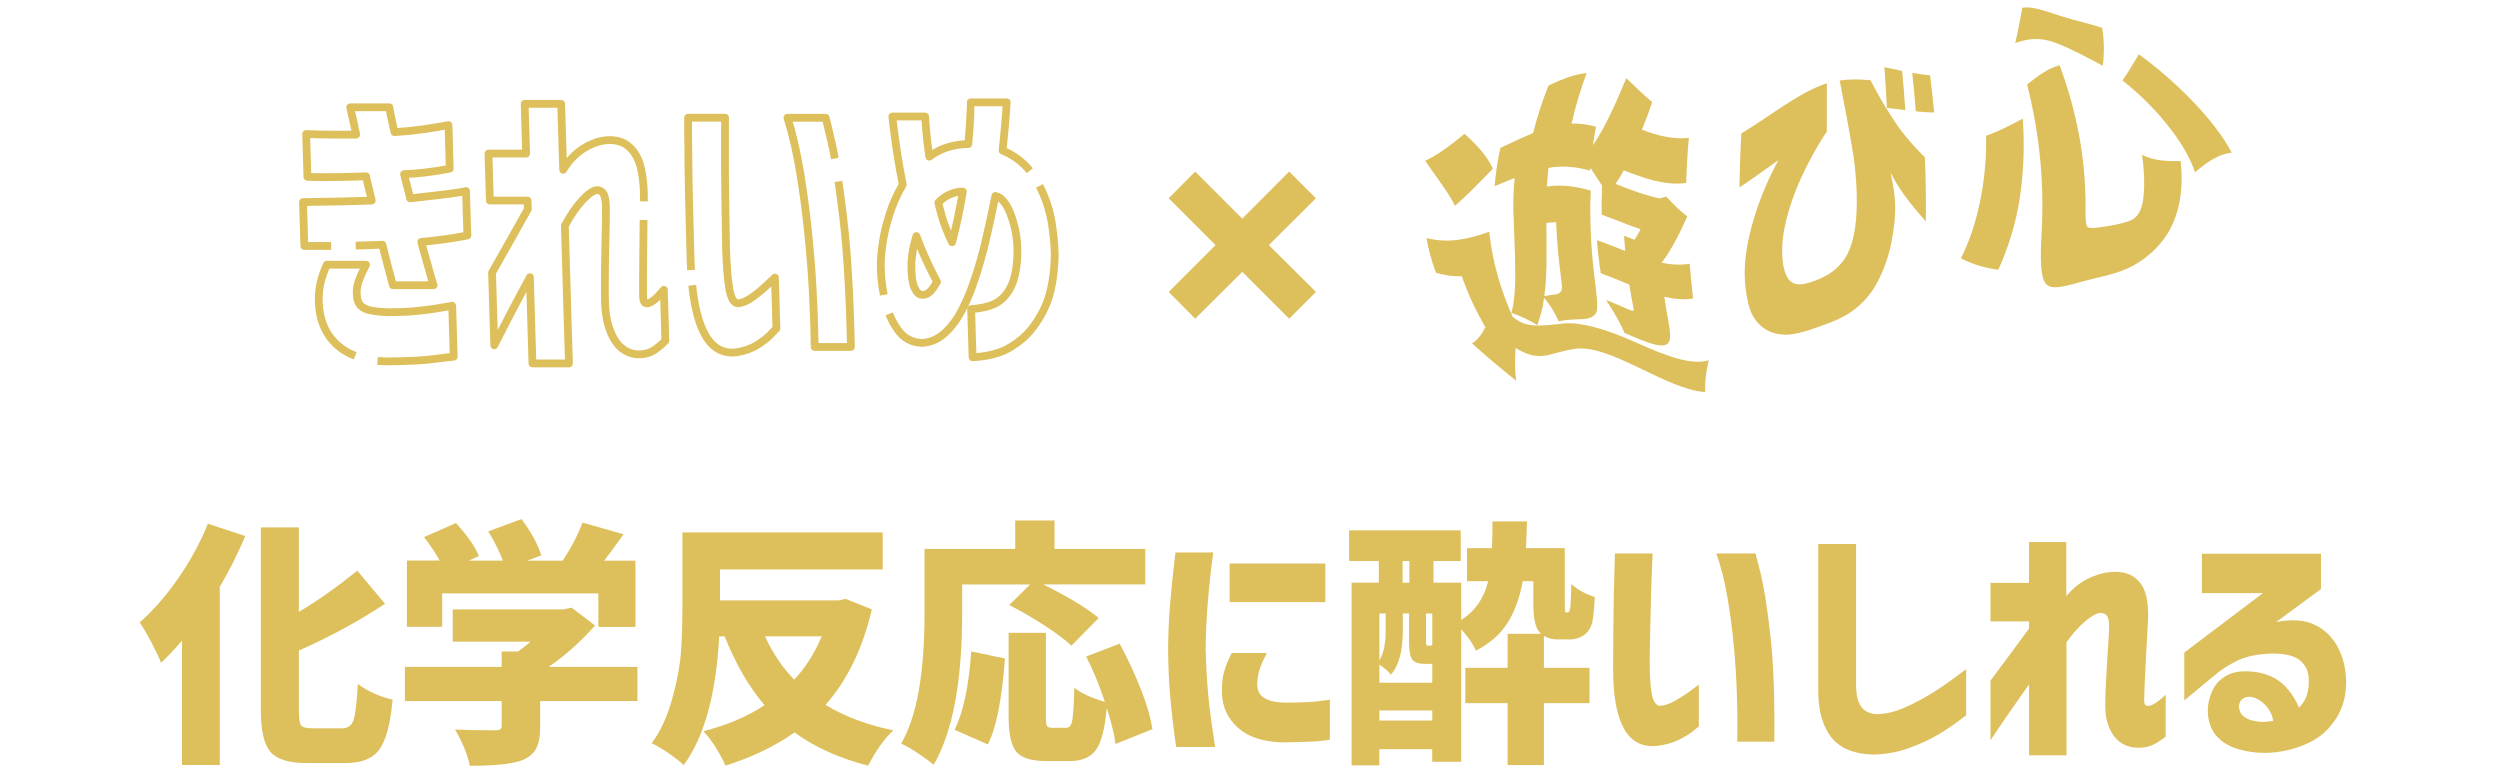 <?xml version="1.0" encoding="UTF-8"?><svg id="_イヤー_2" xmlns="http://www.w3.org/2000/svg" viewBox="0 0 353.42 109.38"><defs><style>.cls-1,.cls-2{fill:none;}.cls-3{fill:#ddbf5c;}.cls-2{stroke:#ddbf5c;stroke-linejoin:round;stroke-width:1.1px;}</style></defs><g id="_イヤー_5"><rect class="cls-1" width="353.42" height="109.38"/></g><g id="moji"><g><g><path class="cls-3" d="M29.4,74.04l5.27,1.74c-1,2.4-2.2,4.8-3.6,7.19v25.18h-5.34v-17.59c-1.05,1.23-2.03,2.28-2.96,3.13-.29-.74-.75-1.71-1.39-2.92-.64-1.21-1.19-2.14-1.64-2.78,1.9-1.66,3.72-3.74,5.45-6.23,1.73-2.49,3.13-5.07,4.2-7.73Zm14.67,28.92h4.31c.81,0,1.34-.39,1.6-1.18,.26-.78,.46-2.48,.61-5.09,1.45,1.07,3.09,1.8,4.91,2.21-.29,3.32-.89,5.65-1.82,6.98-.93,1.33-2.52,1.99-4.77,1.99h-5.56c-2.52,0-4.23-.53-5.13-1.59-.9-1.06-1.35-3.03-1.35-5.93v-25.79h5.38v11.93c2.44-1.42,5.2-3.36,8.26-5.81l3.92,4.67c-3.61,2.4-7.67,4.61-12.18,6.62v8.41c0,1.14,.1,1.85,.3,2.14,.2,.29,.71,.43,1.51,.43Z"/><path class="cls-3" d="M90.11,94.27v4.84h-13.75v3.67c0,1.33-.19,2.35-.57,3.06-.38,.71-1.05,1.26-1.99,1.64-1.4,.52-3.86,.78-7.37,.78-.36-1.64-1.06-3.35-2.1-5.13,1.35,.07,3.24,.11,5.66,.11,.36,0,.6-.05,.73-.14,.13-.1,.2-.26,.2-.5v-3.49h-13.68v-4.84h13.68v-2.17h2.31c.64-.45,1.23-.91,1.78-1.39h-11.01v-4.56h15.67l1.14-.25,3.31,2.53c-2.07,2.33-4.25,4.27-6.55,5.84h12.54Zm-27.6-10.4v4.74h-4.99v-9.37h4.63c-.62-1.12-1.35-2.22-2.21-3.31l4.52-1.99c1.64,1.8,2.72,3.36,3.24,4.67l-1.42,.64h4.81c-.55-1.42-1.24-2.8-2.07-4.13l4.7-1.74c1.38,1.85,2.31,3.56,2.81,5.13l-1.99,.75h5.02c1.23-1.9,2.16-3.69,2.78-5.38l5.81,1.64c-1.12,1.59-2.03,2.84-2.74,3.74h4.42v9.37h-5.24v-4.74h-22.08Z"/><path class="cls-3" d="M119.51,84.65l3.74,1.5c-1.28,5.51-3.47,10.01-6.55,13.5,2.71,1.64,5.9,2.84,9.58,3.6-1.26,1.19-2.45,2.85-3.56,4.99-4.08-1.05-7.55-2.61-10.4-4.7-2.76,1.95-6.01,3.51-9.76,4.7-.86-1.92-1.9-3.55-3.13-4.88,3.32-.83,6.21-2.05,8.65-3.67-2.21-2.59-4.08-5.83-5.63-9.72h-.78c-.43,8.14-2.1,14.21-5.02,18.2-.48-.48-1.19-1.04-2.14-1.69-.95-.65-1.74-1.12-2.39-1.41,1.26-1.69,2.23-3.79,2.92-6.32,.69-2.53,1.1-4.72,1.23-6.59,.13-1.86,.2-4.04,.2-6.54v-10.36h28.32v5.24h-23.01v4.38h16.74l1-.21Zm-3.35,5.31h-8.01c1.07,2.35,2.44,4.39,4.13,6.13,1.59-1.71,2.89-3.75,3.88-6.13Z"/><path class="cls-3" d="M136.02,82.62v4.06c0,9.66-1.34,16.81-4.03,21.44-.52-.45-1.26-1-2.23-1.64-.96-.64-1.75-1.09-2.37-1.35,2.21-3.78,3.31-9.92,3.31-18.45v-9.08h12.82v-4.02h5.56v4.02h12.82v5.02h-14.42c3.54,1.76,6.15,3.34,7.84,4.74l-3.85,3.92c-.85-.81-2.13-1.76-3.83-2.87-1.7-1.1-3.35-2.06-4.97-2.87l2.96-2.92h-9.62Zm3.63,22.62l-4.7-2.07c1.23-2.49,2.02-6.19,2.35-11.08l4.77,1c-.43,5.77-1.23,9.82-2.42,12.14Zm23.29-2.17l-5.24,2.1c-.17-1.33-.58-3.03-1.25-5.09-.24,2.87-.74,4.84-1.5,5.91s-2.01,1.6-3.74,1.6h-3.31c-2.09,0-3.5-.44-4.22-1.32-.72-.88-1.09-2.5-1.09-4.88v-11.93h5.27v11.9c0,.69,.05,1.12,.16,1.28,.11,.17,.36,.25,.77,.25h1.92c.45,0,.74-.34,.87-1.01,.13-.68,.23-2.23,.3-4.65,.93,.76,2.36,1.42,4.31,1.99-.78-2.37-1.66-4.51-2.64-6.41l4.74-1.82c2.59,4.91,4.13,8.94,4.63,12.07Z"/><path class="cls-3" d="M166.17,78.1h5.34c-.36,2.76-.62,5.16-.78,7.23-.17,2.07-.26,4.18-.29,6.34,.05,2.28,.17,4.48,.37,6.59,.2,2.11,.53,4.56,.98,7.34h-5.52c-.38-2.66-.66-5.03-.84-7.12-.18-2.09-.28-4.32-.3-6.7,.02-2.23,.12-4.39,.29-6.46,.17-2.08,.42-4.48,.75-7.21Zm7.98,14.21h4.95c-.45,.85-.78,1.6-1,2.24s-.33,1.33-.36,2.07c-.02,.45,.06,.88,.25,1.28,.19,.4,.58,.74,1.16,1,.58,.26,1.44,.4,2.58,.43,1.99,0,3.54-.07,4.63-.2,1.09-.13,1.64-.21,1.64-.23v5.66c-.78,.14-1.66,.24-2.62,.28-.96,.05-2.3,.08-4.01,.11-2.78-.07-4.89-.75-6.34-2.05-1.45-1.29-2.21-2.89-2.28-4.79-.05-1.21,.05-2.25,.29-3.12,.24-.87,.61-1.76,1.1-2.69Zm-.32-12.64h13.53v5.45h-13.53v-5.45Z"/><path class="cls-3" d="M221.82,90.39h-1.71c-.69,0-1.31-.17-1.85-.5v4.52h6.45v4.99h-6.45v8.76h-5.13v-8.76h-5.98v-4.99h5.98v-4.81h4.74l-.21-.21c-.59-.62-.89-1.92-.89-3.92v-3.31h-1.5c-.43,2.35-1.15,4.32-2.16,5.91-1.01,1.59-2.5,2.9-4.47,3.92-.38-.93-1.07-1.93-2.07-3.03v18.73h-4.1v-1.78h-7.48v2.28h-3.92v-25.82h3.85v-3.06h-4.2v-4.34h15.78v4.34h-3.85v3.06h3.92v5.27c1.95-1.23,3.22-3.06,3.81-5.48h-2.99v-4.67h3.53c.02-.4,.04-1.03,.05-1.87,.01-.84,.02-1.48,.02-1.91h4.88c-.05,1.64-.1,2.9-.14,3.78h5.48v7.84c0,.64,.01,1,.04,1.07,.02,.12,.08,.18,.18,.18h.14c.09,0,.18-.04,.25-.11s.14-.36,.21-.85c.02-.43,.06-1.45,.11-3.06,.81,.76,1.91,1.38,3.31,1.85-.1,2.04-.25,3.35-.46,3.92-.26,.71-.68,1.24-1.25,1.57-.52,.33-1.16,.5-1.92,.5Zm-23.51-3.67v2.53c0,2.78-.56,4.82-1.67,6.13-.4-.5-.95-.97-1.64-1.42v2.56h7.48v-2.67h-1.03c-.9,0-1.5-.2-1.8-.61-.3-.4-.45-1.21-.45-2.42v-4.1h-.89Zm-2.42,0h-.89v6.63c.59-.95,.89-2.34,.89-4.17v-2.46Zm-.89,15.14h7.48v-1.42h-7.48v1.42Zm3.28-22.54v3.06h.96v-3.06h-.96Zm4.2,11.86v-4.45h-.89v4.03c0,.36,.07,.53,.21,.53h.18c.26,0,.43-.03,.5-.11Z"/><path class="cls-3" d="M228.29,78.24h5.34s-.02,.58-.07,1.59c-.05,1.01-.1,2.3-.14,3.86-.05,1.57-.09,3.21-.12,4.93-.04,1.72-.07,3.31-.09,4.75,0,1.88,.09,3.4,.27,4.56,.18,1.16,.56,1.78,1.16,1.85,.67-.02,1.42-.28,2.26-.77,.84-.49,1.59-.97,2.23-1.46,.64-.49,.99-.74,1.03-.77v5.91s-.28,.21-.77,.62c-.49,.42-1.18,.84-2.07,1.28s-1.94,.73-3.15,.87c-2.07,.17-3.6-.66-4.61-2.48-1.01-1.82-1.51-4.59-1.51-8.32,0-1.52,0-3.21,.02-5.08,.01-1.86,.04-3.66,.07-5.38,.04-1.72,.07-3.14,.11-4.26,.04-1.12,.05-1.7,.05-1.75Zm14.35,0h5.52s.27,.96,.75,2.87c.47,1.91,.93,4.83,1.37,8.76,.44,3.93,.62,8.92,.55,14.98h-5.24s0-.68,.02-1.91-.01-2.83-.07-4.83c-.06-1.99-.2-4.18-.41-6.55-.21-2.37-.52-4.72-.91-7.03s-.92-4.41-1.59-6.29Z"/><path class="cls-3" d="M262.39,76.89v19.87c0,1.4,.23,2.43,.69,3.1,.46,.66,1.18,1.03,2.15,1.1,1.26,0,2.58-.3,3.97-.91,1.39-.61,2.75-1.33,4.1-2.17,1.34-.84,2.89-1.94,4.65-3.29v6.52c-1.42,1.12-2.76,2.04-3.99,2.76-1.24,.72-2.62,1.36-4.17,1.91-1.54,.55-3.17,.84-4.88,.89-2.78-.05-4.78-.86-6.02-2.44s-1.85-3.77-1.85-6.57v-20.76h5.34Z"/><path class="cls-3" d="M286.84,106.77v-10.01c-1,1.4-1.91,2.7-2.73,3.88-.82,1.19-1.73,2.53-2.72,4.02v-8.44c2.11-2.83,3.93-5.28,5.45-7.37v-1h-5.45v-5.45h5.45v-5.77h5.27v7.66c.86-1.07,1.85-1.88,2.97-2.44,1.13-.56,2.21-.88,3.26-.98,1.42-.12,2.56,.13,3.4,.75,.84,.62,1.39,1.48,1.66,2.6,.26,1.12,.34,2.36,.25,3.74-.05,.81-.1,1.76-.16,2.87-.06,1.1-.12,2.23-.18,3.37s-.11,2.14-.14,3.01c-.03,.87-.05,1.46-.05,1.76,0,.38,.06,.62,.2,.71,.13,.1,.28,.13,.45,.11,.29-.05,.61-.18,.96-.41,.36-.23,.83-.61,1.43-1.16v5.91c-.71,.57-1.38,.99-2.01,1.25-.63,.26-1.38,.37-2.26,.32-1.45-.14-2.53-.8-3.26-1.96s-1.06-2.58-1.01-4.24c0-.62,.02-1.45,.07-2.49,.05-1.05,.11-2.15,.18-3.31,.07-1.16,.14-2.2,.2-3.12,.06-.91,.09-1.53,.09-1.83,.02-.57-.04-1.06-.18-1.46-.14-.4-.49-.62-1.03-.64-.55,.02-1.27,.42-2.17,1.18-.9,.76-1.78,1.75-2.64,2.96v15.99h-5.27Z"/><path class="cls-3" d="M311.3,78.28h16.81v4.99l-6.34,4.67c2.16-.43,3.95-.31,5.36,.34,1.41,.65,2.51,1.68,3.29,3.08,.78,1.4,1.2,3.04,1.25,4.91,.02,2.02-.44,3.78-1.41,5.29s-2.21,2.64-3.74,3.38c-1.53,.75-3.17,1.22-4.92,1.41-1.74,.19-3.45,.05-5.11-.43-1.4-.4-2.48-1.06-3.22-1.96s-1.13-2.05-1.16-3.45c-.02-.88,.18-1.82,.62-2.81,.44-1,1.17-1.76,2.19-2.28,1.02-.52,2.41-.65,4.17-.39,1.54,.29,2.78,.87,3.7,1.74,.93,.88,1.66,1.97,2.21,3.28,.52-.52,.89-1.1,1.1-1.74,.21-.64,.31-1.34,.29-2.1,0-1.23-.42-2.19-1.27-2.87s-2.23-.99-4.15-.94c-1.88,.07-3.43,.4-4.65,.98-1.22,.58-2.33,1.3-3.33,2.15l-4.2,3.49v-6.77l11.11-8.4h-8.62v-5.56Zm6.84,20.23c-.69-.02-1.16,.19-1.42,.64-.26,.45-.27,.94-.04,1.48,.24,.53,.76,.93,1.57,1.19,.83,.21,1.55,.28,2.16,.21,.61-.07,.92-.12,.94-.14-.12-.83-.49-1.57-1.12-2.23-.63-.65-1.32-1.04-2.08-1.16Z"/></g><path class="cls-3" d="M186.03,41.27l-3.78,3.78-6.63-6.62-6.66,6.62-3.74-3.78,6.62-6.62-6.62-6.62,3.74-3.78,6.66,6.66,6.63-6.66,3.78,3.78-6.66,6.62,6.66,6.62Z"/><g><path class="cls-3" d="M210.53,32.76c.46,4.39,1.69,8.39,3.31,12.01,1.88,1.66,3.93,1.31,7.26,.96,2.12-.22,5.56,.61,10.07,2.64,4.51,2.03,7.94,3.29,10.38,2.56-.41,1.8-.56,3.22-.47,4.5-5.61-.36-13.49-6.9-18.53-6.1-1.9,.28-3.21,.86-4.39,.98-1.18,.12-2.42-.2-3.9-1.12-.09,1.34-.15,2.98,.08,4.63-1.93-1.54-4.06-3.3-6.25-5.28,.94-.56,1.49-1.47,1.9-2.29-1.36-2.32-2.49-4.72-3.33-7.19-1.16,.03-2.37-.11-3.67-.51-.6-1.63-1.05-3.27-1.34-4.91,3.14,.83,5.98,.15,8.89-.88Zm.5-8.9c-1.93,2-3.69,3.81-5.34,5.23-.87-1.79-2.45-3.78-4.21-6.36,1.7-.8,3.53-2.12,5.56-3.81,1.9,1.7,3.32,3.34,4,4.94Zm2.91,6.08c-.03-1.54,.02-3.13,.18-4.78-.94,.37-1.89,.77-2.82,1.16,.13-1.75,.4-3.56,.81-5.41,1.55-.73,3.11-1.48,4.63-2.1,.53-2.16,1.24-4.41,2.18-6.73,1.95-.93,3.76-1.6,5.38-1.75-.91,2.47-1.61,4.85-2.13,7.13,1.18-.03,2.33,.15,3.46,.45-.17,.89-.32,1.77-.44,2.63,1.6-2.37,3.04-5.43,4.72-9.49,1.14,1.09,2.35,2.3,3.66,3.38-.48,1.43-.96,2.73-1.45,3.91,2.13,.8,4.35,1.41,6.63,1.15-.2,2.2-.32,4.32-.38,6.38-2.99,.4-5.94-.67-8.82-1.79-.27,.53-.66,1.17-1.16,1.92,2.05,.79,4.14,1.63,6.23,2.04,.31-.07,.63-.16,.94-.25,.97,1.09,1.97,2.04,2.97,2.81-1.39,3.1-2.55,5.16-3.63,6.54,1.34,.28,2.67,.37,3.97,.14,.13,1.7,.29,3.34,.48,4.92-1.32,.22-2.68,.08-4.07-.25,.18,1.25,.39,2.45,.6,3.61,.21,1.11,.27,1.91,.17,2.44-.1,.53-.45,.82-1.07,.83-.92,.06-2.68-.6-5.33-1.77-.47-1.18-1.35-2.74-2.61-4.66,.92,.37,2.04,.85,3.36,1.42,.43,.18,.61,.14,.55-.15-.23-1.1-.44-2.25-.62-3.44-1.34-.55-2.69-1.12-4.03-1.6-.23-1.48-.42-3.04-.55-4.68,1.33,.46,2.67,1,4,1.53-.06-.7-.12-1.42-.16-2.15,.49,.19,.98,.38,1.47,.56,.38-.56,.66-1.07,.86-1.49-1.83-.61-3.67-1.4-5.49-2.05-.03-1.32-.01-2.69,.05-4.1-.46-.72-1.02-1.58-1.65-2.53-.01,.13-.02,.26-.04,.4-1.93-.54-3.87-.75-5.88-.39-.1,.9-.18,1.79-.23,2.65,2.1-.34,4.16-.04,6.21,.57-.06,1.07-.07,1.8-.08,2.23,0,6.37,.62,9.93,.82,11.87,.24,1.91,.22,2.94-.07,3.32-.41,.53-1.11,.73-2.03,.76-.65,.02-1.77,0-3.18,.29-.53-1.2-1.21-2.34-2.07-3.31-.17,1.36-.51,2.62-.95,3.85-.45-.3-1.04-.62-1.79-.97-.75-.35-1.38-.61-1.88-.75,.85-3.04,.52-7.36,.29-14.25Zm6.03,1.47c-.45,0-.91,.04-1.36,.1,.05,4.5,.08,7.73-.29,10.34,.44-.06,.98-.16,1.62-.23,.38-.05,.67-.24,.81-.58,.28-.51-.48-3.17-.77-9.63Z"/><path class="cls-3" d="M246.18,18.86c4.18-2.54,8.25-5.86,12.08-7.09,0,2.31-.01,4.62-.01,6.92-.03,0-.05,.02-.08,.03-.92,1.36-1.88,3.04-2.88,5.02-1,1.97-1.8,3.99-2.39,5.95-.58,1.96-.91,3.72-.95,5.23-.06,2.48,.35,4.06,1.11,4.79,.76,.73,1.94,.58,3.54-.03,1.7-.65,3.15-1.54,4.22-3.16,1.06-1.61,1.68-4.31,1.67-8.03,0-2.82-.28-5.54-.74-8.12-.45-2.58-.85-4.69-1.17-6.35-.32-1.67-.49-2.55-.51-2.63,1.45-.23,2.9-.19,4.37-.04,.03,.08,.33,.66,.93,1.75,.59,1.08,1.33,2.3,2.2,3.65,.6,.94,1.25,1.83,1.94,2.66,.69,.83,1.56,1.79,2.61,2.83,.12,2.87,.17,5.89,.13,9.05-1.18-1.32-2.17-2.53-2.94-3.58-.77-1.05-1.46-2.15-2.05-3.3,.2,.86,.36,1.72,.48,2.6,.13,.87,.19,1.7,.18,2.49,0,1.3-.17,2.86-.52,4.69-.35,1.82-.96,3.62-1.82,5.37-.86,1.75-2.04,3.13-3.5,4.25-1.47,1.13-3.33,1.82-5.51,2.58-1.79,.63-3.34,1.01-4.55,.91-1.21-.1-2.23-.48-3.08-1.23-.85-.75-1.45-1.77-1.77-3.11-.32-1.34-.52-2.72-.53-4.12-.02-2.31,.41-4.93,1.26-7.78,.84-2.86,2.04-5.72,3.52-8.43-1.83,1.28-3.68,2.66-5.52,3.87,.04-2.46,.12-5,.28-7.62Zm20.57-3.6c-.1-1.97-.22-3.88-.36-5.76,.83,.17,1.67,.35,2.51,.52,.17,1.79,.32,3.64,.45,5.55-.87-.1-1.74-.22-2.6-.32Zm4.08,.48c-.14-1.88-.31-3.7-.5-5.44,.84,.15,1.68,.28,2.52,.35,.21,1.67,.41,3.42,.58,5.25-.86,0-1.73-.07-2.6-.16Z"/><path class="cls-3" d="M280.76,19.19c1.79-.6,3.52-1.54,5.19-2.42,.28,3.75,.13,7.55-.4,11.11-.53,3.57-1.61,7.09-3.06,10.26-1.77-.25-3.53-.71-5.28-1.63,2.25-4.37,3.7-10.85,3.56-17.32Zm5.82-7.25c1.54-1.25,2.99-2.3,4.59-2.72,2.03,5.53,3.74,12.34,3.66,20.43-.02,1.29,.04,2.09,.23,2.36,.19,.27,.72,.26,1.59,.15,1.47-.19,2.94-.42,4.42-.94,.87-.31,1.49-1.11,1.77-2.3,.28-1.18,.46-3.63-.02-7.03,1.49,.76,3.28,.94,5.44,.87,.51,4.13-.29,7.43-1.5,9.68-1.21,2.24-3.37,4.33-6.04,5.52-2.06,.92-3.98,1.19-5.94,1.73-2.84,.79-4.74,1.37-5.53,.46-.8-.91-.85-3.43-.63-7.27,.46-8.29-.62-15.27-2.05-20.96Zm-1.69-5.85c.43-1.87,.74-3.55,1-4.98,1.51-.31,3.69,.63,5.86,1.29,2.17,.66,3.84,.97,5.43,1.55,.29,1.74,.31,3.54,.09,5.35-1.69-.88-3.92-2.15-6.37-3.13-2.44-.99-4.25-.72-6.01-.08Zm15.16,5.27c.94-1.32,1.66-2.63,2.31-3.68,2.36,1.69,5.02,3.94,7.59,6.61,2.57,2.67,4.45,5.19,5.54,7.27-1.83,.25-3.46,1.29-5.18,2.81-.67-2.05-2.02-4.38-4.04-6.87-2.01-2.49-4.16-4.51-6.22-6.13Z"/></g><g><path class="cls-2" d="M46.82,34.77h-3.8l-.18-6.2c2.07-.03,3.81-.06,5.24-.09,1.43-.03,2.92-.07,4.47-.13-.13-.61-.27-1.19-.42-1.76-.14-.56-.27-1.12-.38-1.67-1.51,.06-2.86,.09-4.05,.11-1.2,.02-2.19,.02-3,0-.8-.01-1.21-.02-1.24-.02l-.18-6.07c1.42,.06,2.63,.09,3.64,.09h3.43c-.24-1.21-.45-2.15-.61-2.82-.16-.66-.24-1.01-.24-1.04h5.54c.09,.58,.2,1.16,.33,1.73,.13,.58,.27,1.17,.4,1.78,1.41-.09,2.68-.21,3.8-.37,1.12-.16,2.03-.3,2.74-.43,.7-.13,1.07-.2,1.09-.2l.18,6.16c-2.4,.46-4.55,.72-6.46,.78,.13,.58,.28,1.15,.43,1.71,.16,.56,.3,1.14,.43,1.71,1.3-.14,2.56-.29,3.78-.43,1.23-.14,2.22-.27,2.98-.39,.76-.12,1.14-.19,1.14-.22l.19,6.29c-1.2,.23-2.28,.41-3.24,.54-.96,.13-2.05,.25-3.28,.37,.52,1.88,.94,3.37,1.25,4.47,.31,1.1,.48,1.65,.5,1.65h-5.75c-.24-.9-.48-1.83-.75-2.8-.26-.97-.51-1.94-.75-2.93-1.28,.06-2.53,.1-3.76,.13m-.08,15.58c-.97-.37-1.82-.88-2.53-1.52-1.67-1.5-2.55-3.57-2.62-6.2,0-1.01,.08-1.9,.27-2.67,.19-.77,.48-1.6,.87-2.49h5.54c-.46,.9-.8,1.67-1.03,2.32-.22,.65-.32,1.26-.28,1.84,.02,.52,.12,.96,.32,1.32,.2,.36,.58,.64,1.14,.85,.56,.2,1.54,.33,2.94,.39,1.63,0,3.12-.07,4.49-.22,1.37-.14,2.9-.38,4.61-.69l.21,7.2c-.46,.03-1.41,.14-2.83,.33-1.42,.19-3.59,.3-6.49,.33-.5,0-.98-.03-1.45-.07"/><path class="cls-2" d="M90.98,31.1c-.02,1.34-.04,3.59-.05,4.97-.02,1.39-.03,2.61-.03,3.66,0,1.06,0,1.77,.01,2.15,.01,.46,.09,.75,.22,.87,.13,.12,.28,.16,.44,.13,.28-.06,.59-.22,.93-.5,.34-.27,.79-.74,1.35-1.41l.21,7.2c-.68,.69-1.32,1.2-1.92,1.52-.61,.32-1.34,.45-2.2,.39-1.42-.17-2.51-.97-3.26-2.39-.75-1.42-1.13-3.14-1.15-5.16-.02-.75-.03-1.76-.02-3.04,0-1.27,.03-2.62,.05-4.03,.03-1.42,.05-2.68,.08-3.79,.02-1.11,.03-1.86,.02-2.23,0-.69-.07-1.29-.23-1.78-.15-.49-.5-.75-1.03-.78-.53,.03-1.23,.51-2.08,1.43-.86,.93-1.68,2.13-2.47,3.6l.58,19.47h-5.16l-.36-12.19c-.92,1.71-1.77,3.28-2.52,4.73-.76,1.45-1.6,3.08-2.52,4.9l-.31-10.28c1.96-3.44,3.65-6.43,5.06-8.98l-.04-1.21h-5.33l-.2-6.64h5.33l-.21-7.03h5.16l.28,9.32c.8-1.3,1.74-2.29,2.82-2.97,1.08-.68,2.13-1.08,3.15-1.19,1.39-.14,2.51,.16,3.35,.91,.85,.75,1.42,1.81,1.71,3.17,.16,.74,.27,1.52,.33,2.35m0,0c.05,.7,.07,1.43,.05,2.2"/><path class="cls-2" d="M97.69,38.18c-.03-.48-.05-.98-.06-1.5-.05-1.85-.11-3.91-.17-6.18-.06-2.27-.1-4.45-.13-6.55-.03-2.1-.04-3.82-.05-5.18,0-1.36,0-2.07-.01-2.13h5.23c0,.06,0,.7-.01,1.93-.01,1.23-.01,2.8,0,4.71,0,1.91,.03,3.91,.06,6.01,.03,2.1,.06,4.03,.09,5.79,.07,2.29,.21,4.14,.43,5.55,.22,1.42,.62,2.17,1.2,2.25,.65-.03,1.38-.34,2.18-.93,.81-.59,1.51-1.19,2.12-1.78,.61-.59,.94-.9,.98-.93l.21,7.2s-.27,.25-.73,.76c-.46,.51-1.12,1.03-1.97,1.56-.85,.53-1.87,.89-3.05,1.06-2.01,.2-3.55-.8-4.6-3.01-.75-1.57-1.27-3.73-1.55-6.48m20.67-14.68c.22,1.52,.45,3.24,.68,5.16,.57,4.79,.93,10.86,1.08,18.24h-5.12c0-.06-.02-.83-.05-2.32-.03-1.49-.11-3.45-.24-5.88-.13-2.43-.34-5.09-.64-7.98-.29-2.89-.68-5.75-1.14-8.57-.47-2.82-1.06-5.37-1.78-7.65h5.4s.3,1.16,.84,3.49c.15,.66,.3,1.41,.46,2.27"/><path class="cls-2" d="M146.95,26.28c.87,1.7,1.46,3.47,1.75,5.33,.34,2.14,.47,3.96,.37,5.46-.15,2.8-.67,5.07-1.56,6.81-.89,1.73-1.88,3.06-2.98,3.99-1.1,.93-2.18,1.58-3.25,1.95-1.07,.38-2.33,.61-3.79,.69l-.2-6.81c1.32-.09,2.41-.33,3.27-.72,.86-.39,1.58-1.09,2.17-2.1,.59-1.01,.94-2.44,1.07-4.29,.13-2.02-.12-3.96-.75-5.81-.62-1.85-1.4-2.88-2.34-3.08-.4,2.02-.85,4.08-1.33,6.16-.48,2.08-1.05,4.05-1.69,5.9-.45,1.39-1.02,2.75-1.71,4.08-.69,1.33-1.51,2.42-2.45,3.27-.94,.85-2.01,1.31-3.22,1.37-1.4-.06-2.52-.66-3.36-1.82-.49-.68-.91-1.44-1.25-2.29m-.76-2.68c-.28-1.43-.43-2.82-.43-4.18,0-.81,.09-1.85,.27-3.12,.18-1.27,.5-2.63,.96-4.08,.46-1.45,1.08-2.85,1.88-4.21-.33-1.65-.6-3.2-.82-4.66-.22-1.46-.38-2.64-.49-3.54-.11-.9-.16-1.37-.16-1.43h4.63c0,.06,.04,.6,.12,1.63,.08,1.03,.23,2.38,.47,4.05,.77-.58,1.62-1.02,2.54-1.32,.92-.3,1.91-.46,2.98-.46,.16-1.73,.25-3.14,.29-4.23,.04-1.08,.06-1.64,.05-1.67h5.09s-.04,.67-.13,1.91c-.09,1.24-.25,2.88-.46,4.9,1.55,.65,2.84,1.6,3.85,2.85m-15.26,17.53c.28,.06,.59-.02,.93-.24,.34-.22,.74-.74,1.21-1.58-.44-.84-.92-1.8-1.43-2.88-.51-1.08-1-2.28-1.48-3.58-.23,.72-.41,1.45-.53,2.17-.12,.72-.18,1.39-.18,2,0,1.45,.14,2.49,.44,3.14,.3,.65,.64,.98,1.04,.98Zm2.33-13.01c0,.06,.15,.64,.45,1.76,.3,1.11,.8,2.39,1.49,3.84,.31-1.16,.6-2.34,.85-3.56,.25-1.21,.48-2.41,.68-3.6-.51-.03-1.1,.09-1.75,.35-.65,.26-1.23,.67-1.72,1.21Z"/></g></g></g></svg>